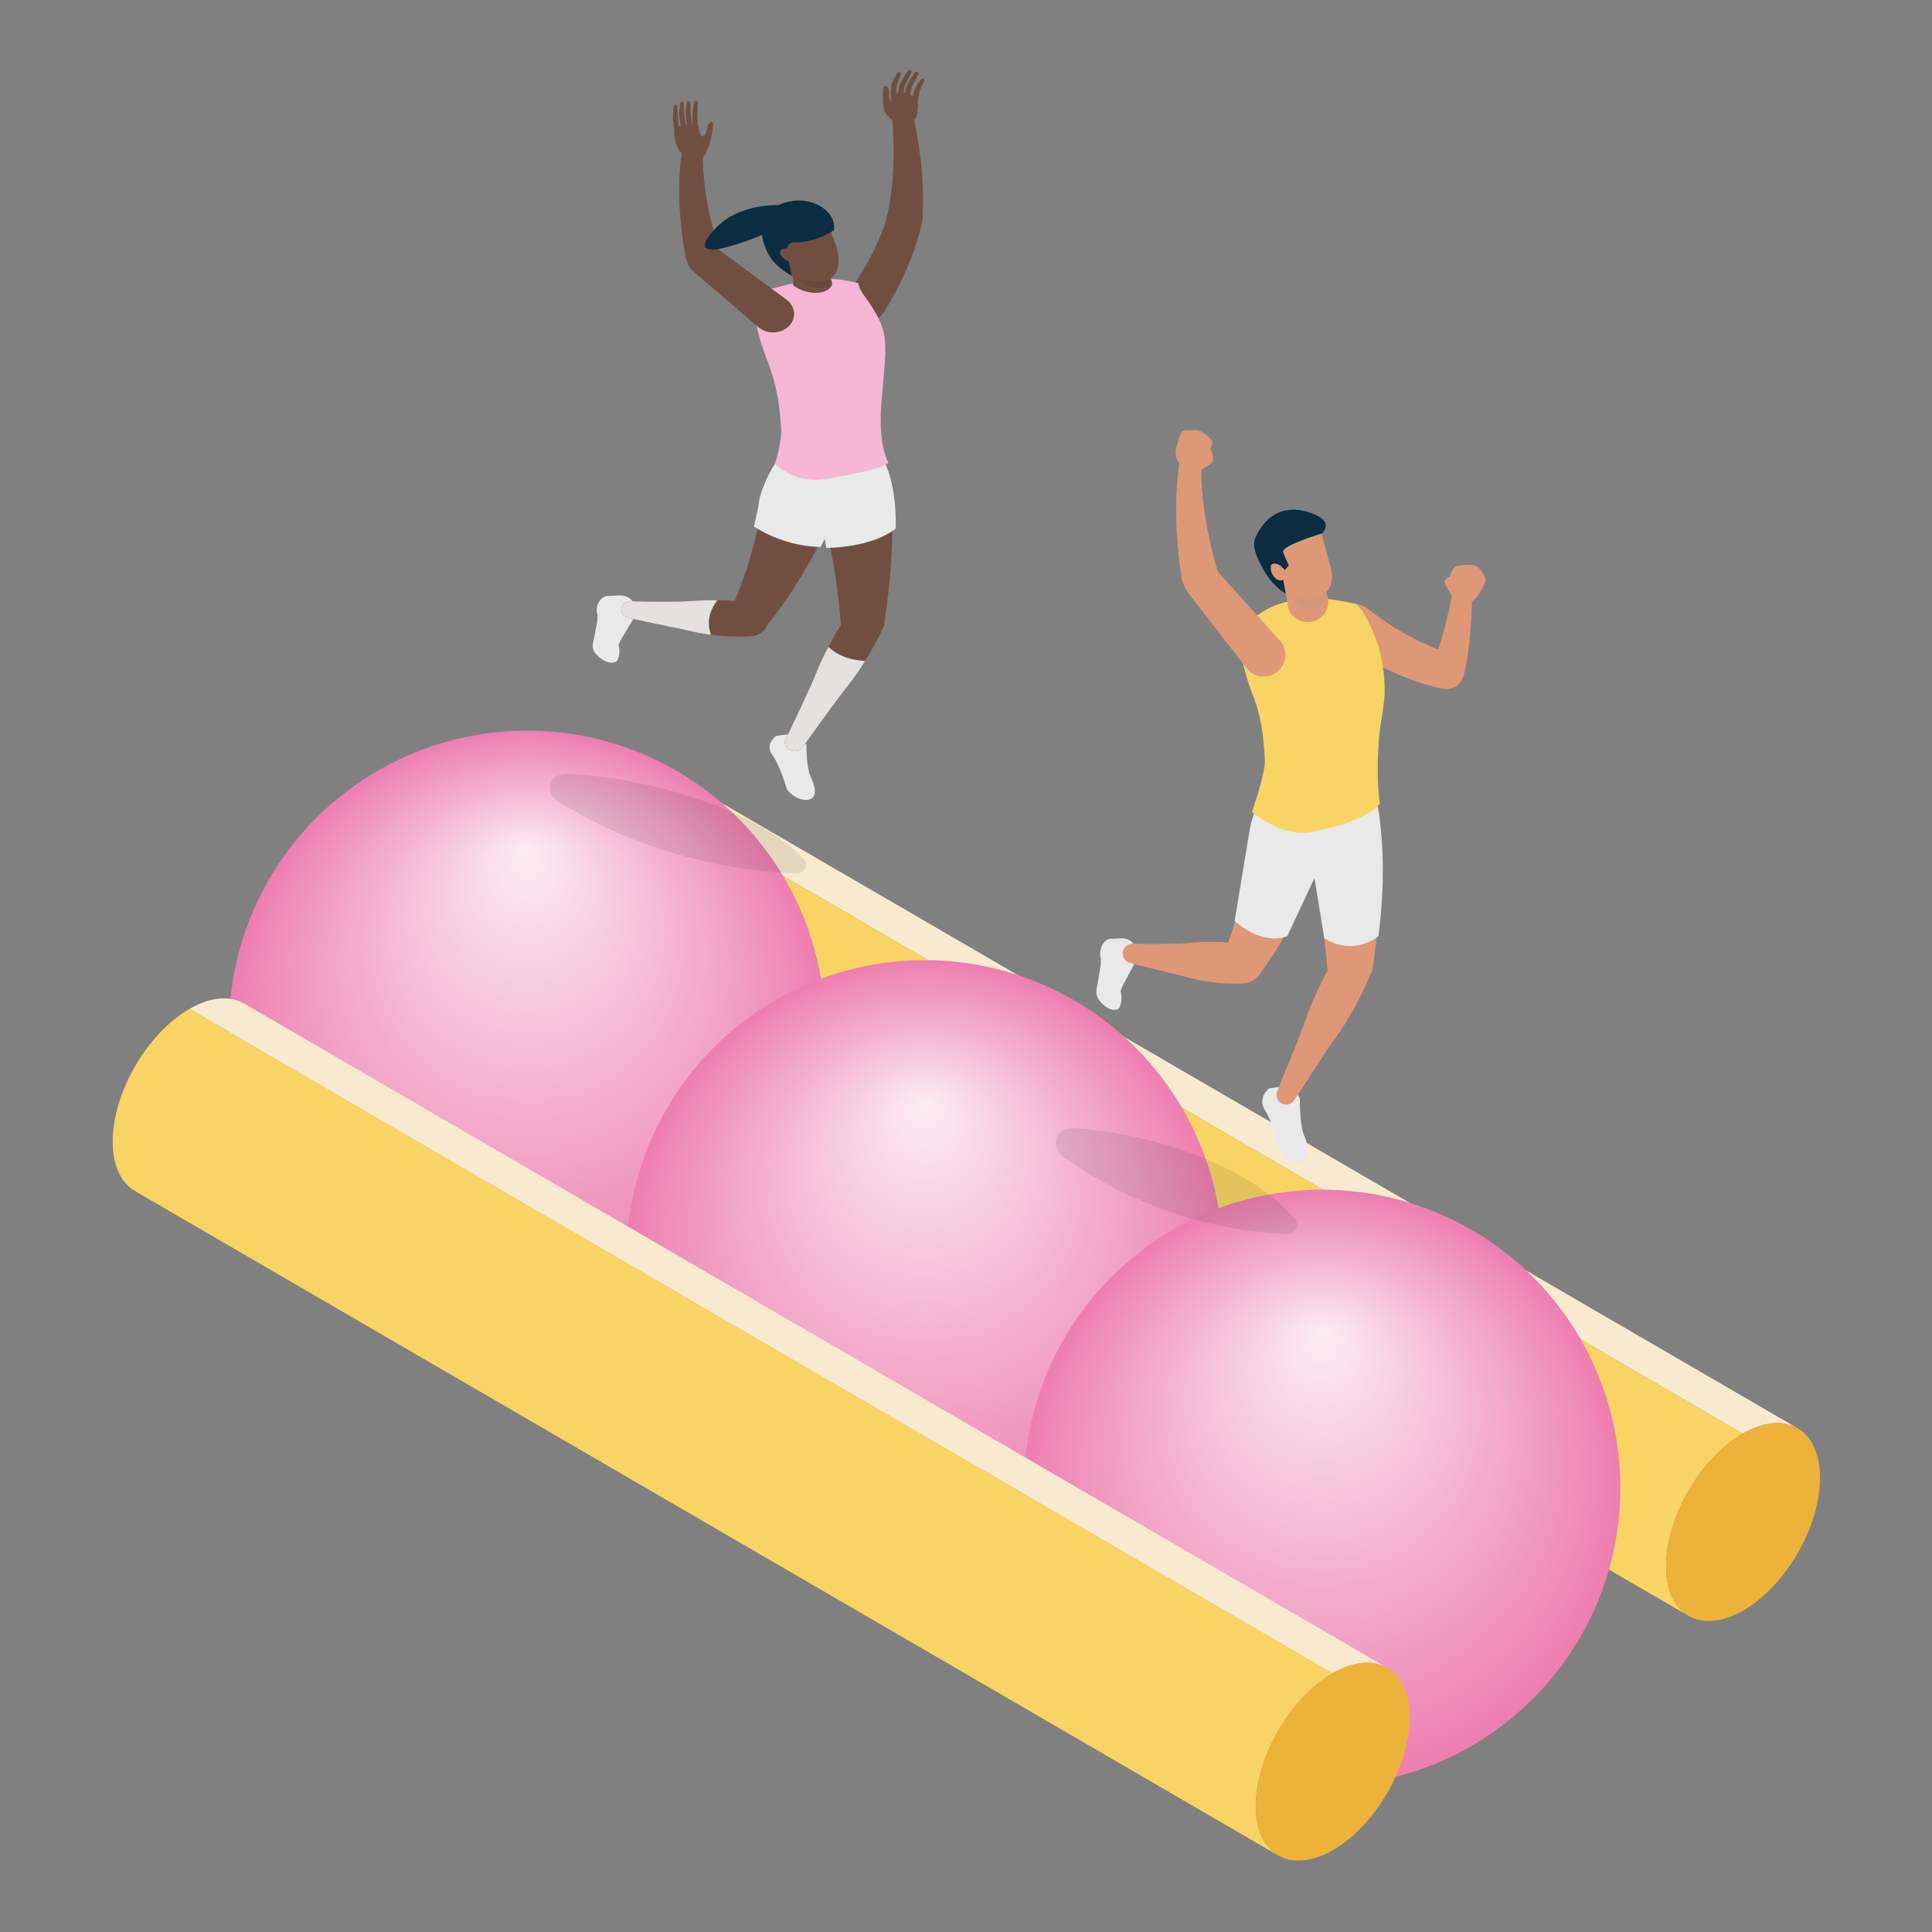 <?xml version="1.0" encoding="UTF-8"?>
<svg xmlns="http://www.w3.org/2000/svg" version="1.1" xmlns:xlink="http://www.w3.org/1999/xlink" viewBox="0 0 1000 1000">
  <rect x="0" y="0" width="1000" height="1000" fill="#808080" stroke="none"/>
  <!-- Generator: Adobe Illustrator 29.1.0, SVG Export Plug-In . SVG Version: 2.1.0 Build 142)  -->
  <defs>
    <style>
      .st0 {
        fill: url(#Dégradé_sans_nom_26);
      }

      .st1 {
        fill: #f8eacf;
      }

      .st2 {
        fill: #e9e9e9;
      }

      .st3 {
        fill: #e4e1e0;
      }

      .st4 {
        isolation: isolate;
      }

      .st5 {
        fill: #704f41;
      }

      .st6 {
        fill: #0a2d41;
      }

      .st7 {
        fill: #f8d465;
      }

      .st8 {
        fill: #f5b7d4;
      }

      .st9 {
        fill: url(#Dégradé_sans_nom_261);
      }

      .st10 {
        fill: url(#Dégradé_sans_nom_262);
      }

      .st11 {
        fill: #6c90b1;
        mix-blend-mode: multiply;
      }

      .st11, .st12 {
        opacity: .1;
      }

      .st12 {
        fill: #1d1e1b;
      }

      .st13 {
        fill: #ecb23a;
      }

      .st14 {
        fill: #df9877;
      }
    </style>
    <radialGradient id="Dégradé_sans_nom_26" data-name="Dégradé sans nom 26" cx="926.15" cy="532.49" fx="926.15" fy="438.73" r="154.33" gradientTransform="translate(1198.96) rotate(-180) scale(1 -1)" gradientUnits="userSpaceOnUse">
      <stop offset="0" stop-color="#fcecf2"/>
      <stop offset="1" stop-color="#ed7eb0"/>
    </radialGradient>
    <radialGradient id="Dégradé_sans_nom_261" data-name="Dégradé sans nom 26" cx="720.37" cy="651.3" fx="720.37" fy="570.14" r="154.33" xlink:href="#Dégradé_sans_nom_26"/>
    <radialGradient id="Dégradé_sans_nom_262" data-name="Dégradé sans nom 26" cx="514.59" cy="770.12" fx="514.59" fy="689.18" r="154.33" xlink:href="#Dégradé_sans_nom_26"/>
  </defs>
  <g class="st4">
    <g id="Calque_1">
      <g>
        <g class="st4">
          <path class="st1" d="M930.42,739.25L338.76,395.42c-7.24-4.21-17.27-3.61-28.35,2.78l591.66,343.84c11.08-6.4,21.11-6.99,28.35-2.78Z"/>
          <path class="st7" d="M282.33,492.52l591.66,343.84c-7.15-4.16-11.59-12.99-11.62-25.55-.07-25.28,17.71-56.07,39.7-68.77L310.42,398.2c-22,12.7-39.78,43.49-39.7,68.77.04,12.56,4.47,21.39,11.62,25.55Z"/>
          <path class="st13" d="M902.08,742.03c-22,12.7-39.78,43.49-39.7,68.77.07,25.28,17.97,35.47,39.96,22.77,22.02-12.71,39.78-43.49,39.7-68.77-.07-25.28-17.95-35.49-39.96-22.77Z"/>
        </g>
        <circle class="st0" cx="272.82" cy="532.49" r="154.33"/>
        <circle class="st9" cx="478.59" cy="651.3" r="154.33"/>
        <circle class="st10" cx="684.37" cy="770.12" r="154.33"/>
        <g class="st4">
          <path class="st1" d="M718.05,863.27L126.39,519.44c-7.24-4.21-17.27-3.61-28.35,2.78l591.66,343.84c11.08-6.4,21.11-6.99,28.35-2.78Z"/>
          <path class="st7" d="M69.96,616.54l591.66,343.84c-7.15-4.16-11.59-12.99-11.62-25.55-.07-25.28,17.71-56.07,39.7-68.77L98.04,522.22c-22,12.7-39.78,43.49-39.7,68.77.04,12.56,4.47,21.39,11.62,25.55Z"/>
          <path class="st13" d="M689.7,866.06c-22,12.7-39.78,43.49-39.7,68.77.07,25.28,17.97,35.47,39.96,22.77,22.02-12.71,39.78-43.49,39.7-68.77-.07-25.28-17.95-35.49-39.96-22.77Z"/>
        </g>
      </g>
      <g>
        <path class="st2" d="M328.65,313.32c1.01,1.86.96,4.02-.12,5.85-2.24,3.76-5.94,9.99-6.67,11.16-1.05,1.71-1.72,3.6-1.72,3.6,0,0,1.61,4.95-1.1,8.51,0,0-3.29,2.26-8.62-2.08-5.33-4.34-3.44-7.02-2.67-11.52.77-4.5,2.14-9.15,1.26-11.78-.88-2.64,1.32-8.4,5.46-8.62,1.89-.1,4.41-.16,6.61-.21,2.9-.06,5.57,1.4,6.82,3.71l.74,1.37Z"/>
        <path class="st2" d="M417.43,385.67s-.19,11.28,2.09,16.16c1.37,2.91,5.46,12.4-2.76,12.18-3.81-.1-7.35-2.64-9.46-5.43,0,0-3.43-12.14-7.52-17.87-2.98-4.17-.81-7.53,1.92-9.79,0,0,4.81-.76,8.6-.98,4.77-.27,7.14,5.72,7.14,5.72Z"/>
        <path class="st5" d="M395.52,255.27s-.03.24-.09.68c-.02.2-.05.45-.09.74-.05.32-.1.69-.16,1.11-.25,1.67-.65,4.1-1.21,7.03-.27,1.47-.59,3.05-.94,4.73-.33,1.69-.75,3.45-1.16,5.28-.44,1.83-.9,3.71-1.37,5.63-.52,1.9-.99,3.87-1.56,5.79-.55,1.93-1.09,3.87-1.7,5.75-.58,1.89-1.17,3.75-1.8,5.52-.6,1.79-1.2,3.51-1.82,5.12-.61,1.61-1.16,3.16-1.76,4.54-.58,1.39-1.11,2.67-1.58,3.8-.51,1.11-.95,2.08-1.32,2.87-.74,1.6-1.16,2.51-1.16,2.51l-.2.44c-2.14,4.65.39,9.94,5.65,11.83,4.48,1.61,9.51.21,12.21-3.11,0,0,.73-.9,2.01-2.47.64-.79,1.41-1.75,2.3-2.85.84-1.12,1.8-2.38,2.83-3.76,1.07-1.38,2.1-2.9,3.24-4.5,1.15-1.6,2.3-3.31,3.47-5.09,1.2-1.77,2.37-3.63,3.54-5.52,1.2-1.89,2.34-3.82,3.5-5.77,1.18-1.94,2.24-3.9,3.35-5.83,1.06-1.94,2.1-3.86,3.1-5.71.96-1.87,1.93-3.66,2.78-5.39.87-1.72,1.68-3.36,2.4-4.88,1.47-3.04,2.63-5.62,3.44-7.46.2-.46.38-.88.54-1.24.16-.39.3-.73.41-1,.21-.5.32-.77.32-.77l.07-.17c3.68-8.83-1.44-18.62-11.44-21.87-10-3.25-21.08,1.27-24.76,10.1-.53,1.26-.88,2.63-1.06,3.91Z"/>
        <path class="st5" d="M439.39,317.03s-.69.95-1.79,2.66c-.54.86-1.22,1.89-1.94,3.07-.73,1.19-1.53,2.52-2.4,4.02-.89,1.48-1.77,3.11-2.74,4.83-.96,1.72-1.9,3.57-2.93,5.46-.98,1.91-1.96,3.9-2.88,5.96-.93,2.05-1.8,4.18-2.68,6.3-.88,2.12-1.76,4.24-2.69,6.3-.91,2.07-1.88,4.07-2.78,6.02-1.82,3.9-3.53,7.54-4.98,10.66-1.45,3.12-2.7,5.71-3.57,7.52-.87,1.81-1.37,2.84-1.37,2.84-1.08,2.23.1,4.82,2.63,5.77,2.27.85,4.86.1,6.14-1.68,0,0,2.75-3.8,6.87-9.5,2.07-2.85,4.49-6.16,7.08-9.72,2.57-3.57,5.35-7.35,8.3-11.07,1.46-1.86,2.92-3.73,4.28-5.6,1.37-1.87,2.63-3.75,3.83-5.58,2.34-3.69,4.46-7.16,6.15-10.2,1.72-3.02,3.05-5.67,3.91-7.46.86-1.81,1.3-2.87,1.3-2.87,1.88-4.56-.78-9.61-5.95-11.27-4.46-1.43-9.34.14-11.79,3.53Z"/>
        <path class="st3" d="M406.64,382.68s.5-1.03,1.37-2.84c.88-1.81,2.12-4.4,3.57-7.52,1.46-3.12,3.16-6.76,4.98-10.66.9-1.95,1.87-3.96,2.78-6.02.93-2.06,1.81-4.18,2.69-6.3.88-2.12,1.75-4.24,2.68-6.3.92-2.06,1.9-4.05,2.88-5.96.42-.78.83-1.55,1.23-2.31,4.54,4.54,11.49,7.06,18.97,7.3-.66,1.06-1.33,2.13-2.03,3.24-1.2,1.83-2.46,3.71-3.83,5.58-1.36,1.87-2.82,3.74-4.28,5.6-2.95,3.72-5.73,7.5-8.3,11.07-2.59,3.56-5.01,6.88-7.08,9.72-4.12,5.7-6.87,9.5-6.87,9.5-1.29,1.78-3.87,2.53-6.14,1.68-2.53-.95-3.71-3.53-2.63-5.77Z"/>
        <path class="st5" d="M421.54,254.82s.38,1.07,1.04,2.93c.32.91.71,2.02,1.16,3.3.37,1.12.79,2.39,1.25,3.77.24.67.46,1.45.69,2.27.23.81.47,1.65.72,2.52.52,1.72.95,3.59,1.45,5.51.51,1.92.93,3.94,1.39,5.99.48,2.04.85,4.16,1.29,6.26.81,4.22,1.52,8.48,2.11,12.5.59,4.02,1.06,7.79,1.42,11.02.36,3.23.61,5.93.77,7.8.15,1.82.23,2.86.23,2.86l.03.41c.44,5.51,5.86,9.67,12.1,9.27,5.43-.34,9.68-4.01,10.41-8.58,0,0,.19-1.18.52-3.24.31-2.02.73-4.87,1.17-8.3.44-3.43.89-7.44,1.29-11.75.4-4.31.73-8.94.96-13.59.08-2.33.23-4.66.24-6.97.03-2.31.11-4.58.06-6.81-.03-2.22-.01-4.36-.12-6.42-.04-1.03-.08-2.03-.12-3-.03-.96-.08-1.9-.17-2.87-.16-1.91-.31-3.65-.44-5.2-.14-1.38-.27-2.59-.37-3.58-.21-1.95-.33-3.06-.33-3.06-1.04-9.66-10.75-16.74-21.68-15.82-10.93.92-18.95,9.5-17.91,19.16.13,1.22.4,2.4.79,3.52l.04.11Z"/>
        <path class="st5" d="M389.56,311.91s-.98-.16-2.71-.35c-.86-.08-1.91-.2-3.11-.28-1.18-.1-2.49-.21-3.93-.28-1.43-.1-3-.14-4.67-.22-1.67-.07-3.43-.07-5.25-.14-1.83-.02-3.72,0-5.65.07-1.93.07-3.9.21-5.87.33-1.97.13-3.95.25-5.89.29-1.94.07-3.85.05-5.7.08-3.69.02-7.15.02-10.1-.01-2.96-.01-5.42-.08-7.14-.13-1.7-.05-2.67-.09-2.67-.09h-.12c-2.75-.09-5.06,1.81-5.16,4.23-.09,2.12,1.54,3.94,3.78,4.43,0,0,3.92.86,9.79,2.14,2.93.64,6.35,1.35,10.03,2.09,1.84.37,3.74.75,5.68,1.14,1.93.4,3.9.86,5.86,1.3,1.96.45,3.94.89,5.89,1.25,1.95.38,3.88.63,5.75.86,1.87.19,3.69.39,5.41.52,1.72.13,3.36.25,4.89.29,1.52.07,2.94.1,4.16.11,1.21,0,2.26-.02,3.13-.04,1.74-.05,2.73-.14,2.73-.14,5.49-.47,9.51-4.79,8.97-9.64-.44-4-3.86-7.12-8.12-7.82Z"/>
        <path class="st3" d="M326.74,311.18h.12s.97.03,2.67.09c1.72.05,4.18.12,7.14.13,2.96.03,6.41.03,10.1.01,1.85-.02,3.75,0,5.7-.08,1.94-.04,3.92-.16,5.89-.29,1.97-.12,3.94-.26,5.88-.33,1.93-.07,3.82-.09,5.65-.07.48.02.95.03,1.43.04-4.38,5.5-5.56,12.11-3.29,17.9-1.77-.22-3.58-.46-5.41-.82-1.95-.36-3.92-.8-5.89-1.25-1.97-.44-3.93-.9-5.86-1.3-1.93-.39-3.84-.77-5.68-1.14-3.68-.74-7.1-1.46-10.03-2.09-5.88-1.28-9.79-2.14-9.79-2.14-2.24-.49-3.87-2.31-3.78-4.43.1-2.43,2.41-4.33,5.16-4.24Z"/>
        <path class="st2" d="M427.72,283.63l-.87-4.74-2.1,4.26c-.52-.21-16.91.56-34.56-10.6,0,0,2.33-9.55,2.67-12.79.48-4.61,4.56-14.23,8.29-19.73l55.82-2.25s7.02,9.86,6.7,35.79c-9.22,7.17-23.72,9.76-35.94,10.06Z"/>
        <path class="st5" d="M457.52,161.53s.4-.66,1.11-1.82c.35-.58.78-1.29,1.28-2.09.49-.77,1.08-1.87,1.7-2.95.62-1.1,1.33-2.31,1.96-3.54.64-1.25,1.35-2.55,2.03-3.92,1.35-2.74,2.72-5.68,3.99-8.66.61-1.5,1.26-2.98,1.81-4.47.58-1.48,1.13-2.94,1.62-4.37,1.01-2.85,1.85-5.54,2.52-7.87.67-2.33,1.15-4.32,1.47-5.73.16-.73.28-1.31.36-1.7.09-.46.14-.7.14-.7.85-4.36-2.47-8.5-7.4-9.25-4.68-.71-9.14,1.89-10.31,5.88l-.15.52s-.17.6-.48,1.65c-.36,1.15-.89,2.82-1.63,4.83-.74,2.01-1.65,4.36-2.74,6.84-.53,1.25-1.12,2.52-1.73,3.81-.59,1.3-1.27,2.59-1.91,3.9-1.32,2.59-2.74,5.15-4.12,7.51-.69,1.18-1.41,2.3-2.06,3.38-.65,1.1-1.3,2.02-1.88,2.91-.61.9-1.07,1.66-1.65,2.46-.55.78-1.03,1.46-1.43,2.02-.79,1.12-1.24,1.76-1.24,1.76-3.18,4.49-1.63,10.4,3.45,13.21,5.08,2.81,11.78,1.44,14.95-3.05.12-.17.25-.36.35-.54Z"/>
        <path class="st5" d="M477.14,114.55s.03-.24.09-.68c.07-.53.12-1.08.19-1.88.14-1.55.25-3.69.32-6.24.05-2.54.04-5.49-.08-8.62-.11-3.13-.34-6.45-.64-9.75-.17-1.65-.31-3.3-.52-4.91-.21-1.61-.41-3.2-.61-4.74-.44-3.06-.89-5.91-1.34-8.34-.4-2.44-.85-4.45-1.12-5.86-.28-1.41-.44-2.22-.44-2.22-.54-2.67-3.42-4.45-6.44-3.98-2.79.44-4.73,2.65-4.58,5.09v.12s.05.79.13,2.17c.07,1.38.23,3.35.28,5.71.1,2.36.14,5.11.15,8.05-.02,1.47-.04,2.99-.06,4.53-.02,1.54-.11,3.1-.17,4.66-.15,3.12-.38,6.22-.68,9.1-.3,2.89-.66,5.55-1.03,7.81-.38,2.25-.74,4.1-1.03,5.33-.14.59-.27,1.13-.33,1.35-.08.3-.13.46-.13.46-1.21,4.35,1.81,8.74,6.73,9.8,4.92,1.07,9.89-1.59,11.1-5.94.09-.32.16-.69.2-1.01Z"/>
        <path class="st8" d="M394.13,178.13c-4.44-13.98-5.35-26.24,2.23-27.99,13.4-3.1,15.95-4.79,31.58-5.64,5.47-.3,10.29.68,16.37,2.07.64,5.35,6.01,8.64,11.06,19.63,4.36,9.49,2.98,17.19.85,42.36-1.88,22.24,3.61,30.9,3.61,30.9,0,0,.12,2.96-32.22,8.45-16.4,2.79-26.47-7.89-26.47-7.89,0,0,3.52-11.17,3.19-17.57-1.27-24.82-6.88-33.85-10.21-44.34Z"/>
        <path class="st5" d="M407.12,155.13l-36.49-26.9c-3.85-2.84-9.58-2.38-12.8,1.02-3.06,3.24-2.71,8.01.65,10.91l34.13,29.22c4.3,3.68,11.18,3.59,15.35-.21,4.17-3.8,4.06-9.87-.24-13.56-.19-.16-.4-.33-.6-.48Z"/>
        <path class="st5" d="M372.33,129.51s-.25-.74-.68-2.04c-.43-1.34-1.02-3.28-1.67-5.63-.33-1.18-.67-2.46-1.02-3.82-.36-1.36-.68-2.8-1.05-4.29-.32-1.49-.66-3.04-1-4.61-.3-1.57-.65-3.17-.9-4.78-.28-1.6-.56-3.21-.77-4.79-.24-1.58-.45-3.14-.6-4.65-.18-1.51-.33-2.97-.42-4.35-.1-1.38-.23-2.7-.26-3.9-.05-1.21-.09-2.32-.13-3.3,0-.98,0-1.83,0-2.53,0-1.41,0-2.21,0-2.21v-.23c.01-2.64-2.41-4.79-5.4-4.8-2.78,0-5.07,1.83-5.4,4.21,0,0-.12.87-.33,2.38-.1.76-.23,1.68-.37,2.74-.1,1.06-.21,2.25-.33,3.55-.14,1.31-.19,2.71-.28,4.2-.1,1.49-.14,3.07-.16,4.69-.05,1.63-.04,3.31-.01,5.01,0,1.71.07,3.43.14,5.16.05,1.73.19,3.45.29,5.16.14,1.7.28,3.37.42,4.99.18,1.61.32,3.18.51,4.66.18,1.48.36,2.88.55,4.17.36,2.58.73,4.74,1.01,6.27.15.78.27,1.4.35,1.82.08.41.13.63.13.63.87,4.3,5.52,7.16,10.38,6.39,4.86-.77,8.1-4.88,7.23-9.17-.06-.28-.13-.56-.22-.83l-.03-.09Z"/>
        <path class="st12" d="M411.79,452.06c-43.99-1.73-87.37-14.84-123.2-37.48-3.25-2.05-4.93-5.67-3.79-9.05,1.66-4.93,7.83-5.21,12.87-4.84,37.02,2.66,91.83,16.5,118.28,43.92,2.91,3.01.31,7.63-4.16,7.46Z"/>
        <g>
          <path class="st6" d="M370.4,118.13c-21.15,22.58,24.36,3.39,24.36,3.39l8.18-15.35s-20.33-1.07-32.54,11.97Z"/>
          <path class="st5" d="M409.26,140.6c2.09,4.28,1.18,6.99,1.18,6.99,0,0,6.5,5.27,14.58,3.7,3.06-.59,6.3-2.57,5.58-5.26-1.49-5.53-4.32-11.24-4.32-11.24l-17.02,5.82Z"/>
          <path class="st12" d="M423.62,135.77l-13.37,4.49.03,1.92c.24.29-.38.42-.32.59,7.17,6.03,14.09,6.91,17.32,6.16,1.67-.39,2.77-1.81,2.51-3.32-.36-2.14-1.08-5.28-1.66-7.67-.43-1.79-2.57-2.81-4.51-2.16Z"/>
          <path class="st5" d="M394.76,121.51l5.62,11.55c7.63,14.52,23.66,12.47,23.66,12.47,9.95,0,11.51-9.17,8.93-17.7l-6.93-19.23-31.29,12.91Z"/>
          <path class="st6" d="M423.27,105.99c-10.04-4.88-20.28-.59-23.64,2.2-3.36,2.79-9.14,9.81-1.76,23.63,3.61,6.76,12.08,10.95,12.08,10.95l-.69-2.17s-1.9-9.9-1.72-12.11c.11-1.29,1.18-3.1,3.13-3.02,11.26.46,21.06-6.37,21.06-6.37.65-7.31-5.08-11.46-8.48-13.11Z"/>
          <path class="st5" d="M405.46,128.76c-2.85.76-2.02,2.79-.18,4.62,3.04,3.02,4.74,1.9,4.74,1.9l-1.22-6.23s-.5-1.05-3.35-.28Z"/>
        </g>
        <g>
          <path class="st5" d="M351.72,68.73c-.16-2.54-.49-5.08-.8-7.61v.11c-.06-2.07-.11-4.14-.33-6.22-.05-.46-.51-.79-1.03-.75-.46.04-.81.36-.85.75-.23,2.07-.3,4.14-.39,6.22v.03s0,.08,0,.08c.22,2.54.43,5.08.8,7.61.09.63.74,1.07,1.46.99.68-.08,1.17-.61,1.13-1.2Z"/>
          <path class="st5" d="M355.4,67.84c-.33-2.83-.82-5.64-1.3-8.45v.19c0-2.02.02-4.05-.13-6.08-.03-.46-.48-.81-1-.78-.46.03-.82.34-.87.72-.3,2.02-.43,4.04-.58,6.05v.07s.01.12.01.12c.39,2.82.76,5.65,1.3,8.45.12.63.79,1.05,1.5.94.68-.1,1.15-.65,1.08-1.25Z"/>
          <path class="st5" d="M358.26,66.77c-.16-2.77-.48-5.52-.79-8.28v.12c-.02-1.81-.04-3.62-.22-5.43-.04-.46-.5-.8-1.02-.76-.45.03-.8.34-.85.72-.27,1.8-.38,3.61-.5,5.42v.04s0,.09,0,.09c.22,2.76.42,5.53.79,8.28.08.63.73,1.08,1.44,1.01.68-.07,1.18-.6,1.15-1.2Z"/>
          <path class="st5" d="M361.09,67.26c.07-2.58-.03-5.16-.11-7.74v.09c.09-2.21.19-4.41.13-6.63-.01-.46-.44-.82-.96-.81-.46,0-.84.31-.91.7-.39,2.19-.62,4.39-.86,6.59v.02s0,.07,0,.07c0,2.58-.03,5.16.11,7.74.03.63.65,1.12,1.36,1.09.69-.03,1.22-.53,1.24-1.12Z"/>
          <path class="st5" d="M354.07,80.27c-4.05-1.92-5.68-10.89-4.98-13,.7-2.11,10.67-4.08,11.74-3.1,1.07.98,1.13,7.19,3,6.35,1.87-.84,1.92-3.27,2.39-5,.64-2.32,2.06-2.78,2.7-2,.64.78-.48,5.26-.63,6.51-.56,4.79-3.43,11.07-5.98,13.06,0,0-6.29-1.9-8.24-2.83Z"/>
        </g>
        <g>
          <g>
            <path class="st5" d="M462.23,49.68c-1.39,1.79-1.11,5.94-.58,9.23.44,2.75,1.18,5.15,4.27,5.68h0c4.1.71,8.01-1.72,8.73-5.35.66-3.33.88-7-.81-8.55-3.43-3.16-9.72-3.42-11.6-1.01Z"/>
            <path class="st5" d="M464.11,54.41s-.02-1.04-.06-2.59c-.04-1.55-.09-3.64-.04-5.66.02-.5.05-1,.1-1.44l.05-.3s.05-.22.07-.32c.05-.2.11-.39.19-.62.3-.89.66-1.74.93-2.48.57-1.47.94-2.46.94-2.46.18-.47-.11-.98-.64-1.14-.47-.14-.97.04-1.21.4v.02s-.62.92-1.39,2.36c-.4.72-.82,1.56-1.23,2.53-.1.23-.21.52-.31.81-.04.14-.07.19-.12.42l-.09.46c-.09.58-.14,1.13-.17,1.67-.14,2.16-.07,4.26-.01,5.85.08,1.58.17,2.64.17,2.64.06.69.74,1.2,1.51,1.15.75-.05,1.32-.61,1.3-1.27Z"/>
            <path class="st5" d="M467,53.16s.14-1.04.34-2.59c.11-.77.23-1.68.36-2.65.13-.96.28-2,.5-2.94.05-.24.12-.46.18-.63.1-.28.16-.42.26-.65.2-.45.44-.91.66-1.34.46-.88.9-1.71,1.27-2.42.75-1.43,1.24-2.38,1.24-2.38.24-.45.01-.99-.5-1.2-.46-.19-1-.05-1.27.31h0s-.68.89-1.6,2.26c-.46.69-1,1.48-1.53,2.38-.27.45-.54.91-.8,1.41-.13.25-.3.59-.39.81-.13.33-.21.61-.29.89-.29,1.11-.48,2.16-.65,3.16-.15.99-.27,1.92-.36,2.71-.18,1.58-.24,2.65-.24,2.65h0c-.04.69.56,1.28,1.34,1.31.75.03,1.39-.45,1.47-1.1Z"/>
            <path class="st5" d="M470.57,54.01s.14-1.04.34-2.59c.11-.77.23-1.68.36-2.65.13-.96.28-2,.5-2.94.05-.24.12-.46.18-.63.1-.28.16-.42.26-.65.2-.45.44-.91.66-1.34.46-.88.9-1.71,1.27-2.42.75-1.43,1.24-2.38,1.24-2.38.24-.45.01-.99-.5-1.2-.46-.19-1-.05-1.27.31h0s-.68.89-1.6,2.26c-.46.69-1,1.48-1.53,2.38-.27.45-.54.91-.8,1.41-.13.25-.3.59-.39.81-.13.33-.21.61-.29.89-.29,1.11-.48,2.16-.65,3.16-.15.99-.27,1.92-.36,2.71-.18,1.58-.24,2.65-.24,2.65h0c-.04.69.56,1.28,1.34,1.31.75.03,1.39-.45,1.47-1.1Z"/>
            <path class="st5" d="M474.82,54.71s.12-.85.29-2.11c.17-1.26.38-2.97.67-4.59.08-.4.17-.78.27-1.08.12-.35.26-.67.44-1.04.36-.72.69-1.4.98-1.97.59-1.16.96-1.96.96-1.96.22-.46-.03-.99-.55-1.18-.45-.16-.95-.03-1.22.3,0,0-.59.71-1.35,1.83-.39.56-.83,1.22-1.26,1.97-.21.36-.45.8-.65,1.25-.21.5-.32.97-.42,1.41-.42,1.77-.63,3.49-.78,4.79-.13,1.3-.18,2.17-.18,2.17-.04.69.56,1.27,1.33,1.31.74.03,1.38-.45,1.48-1.1Z"/>
          </g>
          <path class="st5" d="M462.6,54.84s-2.66-2.58-2.45-6.15c.21-3.57-.74-3.8-1.81-4.18-1.06-.38-1.28,1.88-1.28,2.82,0,.94-.43,5.64.64,9.96.26,1.07,5.1,7.33,6.59,5.26,1.49-2.07-1.7-7.7-1.7-7.7Z"/>
        </g>
      </g>
      <g>
        <path class="st2" d="M569.57,495.08c-.82-2.81,1.24-8.94,5.14-9.17,1.77-.1,4.15-.18,6.21-.22,2.73-.06,5.24,1.49,6.41,3.95l.7,1.46c.95,1.98.91,4.28-.11,6.22-2.1,4-5.59,10.63-6.27,11.88-.99,1.81-1.62,3.83-1.62,3.83,0,0,1.51,5.27-1.03,9.06,0,0-3.09,2.4-8.11-2.22-5.02-4.62-3.23-7.47-2.51-12.26.73-4.79,2.01-9.74,1.19-12.54Z"/>
        <path class="st2" d="M656.76,563.39s4.91-.88,8.77-1.13c4.86-.31,7.28,6.61,7.28,6.61,0,0-.2,13.03,2.14,18.66,1.39,3.37,5.57,14.33-2.82,14.07-3.89-.12-7.5-3.05-9.65-6.27,0,0-3.5-14.02-7.68-20.63-3.04-4.82-.83-8.69,1.96-11.31Z"/>
        <path class="st14" d="M633.44,493.86s.38-.97,1.04-2.68c.33-.85.72-1.88,1.18-3.06.41-1.21.88-2.57,1.38-4.06.53-1.46.99-3.14,1.52-4.86.54-1.71,1.04-3.57,1.54-5.48.53-1.9,1.01-3.9,1.48-5.93.5-2.01.92-4.1,1.37-6.17.46-2.06.81-4.17,1.21-6.21.35-2.06.69-4.09,1.02-6.05.29-1.97.6-3.86.82-5.67.25-1.8.46-3.5.64-5.08.36-3.14.6-5.74.73-7.51.03-.44.06-.83.09-1.18.01-.3.02-.55.03-.76.01-.23.02-.4.03-.52,0-.14.01-.21.01-.21.12-1.58.43-3.27.95-4.84,3.44-10.48,14.72-16.18,25.2-12.74,10.48,3.44,16.18,14.72,12.74,25.2l-.03.1s-.1.29-.28.85c-.1.31-.22.68-.36,1.13-.14.4-.3.86-.47,1.37-.71,2.05-1.74,4.89-3.06,8.24-.65,1.68-1.37,3.49-2.16,5.38-.77,1.9-1.64,3.89-2.52,5.94-.9,2.05-1.86,4.15-2.83,6.28-1.02,2.12-2,4.28-3.09,6.41-1.08,2.13-2.12,4.27-3.26,6.34-1.1,2.08-2.19,4.11-3.33,6.06-1.11,1.95-2.18,3.83-3.29,5.59-1.09,1.76-2.06,3.43-3.1,4.93-1,1.51-1.92,2.89-2.73,4.11-.86,1.2-1.62,2.25-2.24,3.11-1.24,1.71-1.95,2.69-1.95,2.69-2.77,3.81-7.85,5.45-12.44,3.67-5.48-2.12-8.21-8.28-6.09-13.76l.25-.64Z"/>
        <path class="st14" d="M661.06,564.75s.46-1.1,1.27-3.04c.81-1.93,1.97-4.69,3.31-8.03,1.35-3.33,2.93-7.22,4.61-11.38.83-2.09,1.73-4.23,2.57-6.44.86-2.2,1.67-4.47,2.47-6.73.81-2.27,1.6-4.54,2.46-6.73.85-2.2,1.76-4.32,2.68-6.36.96-2.02,1.84-3.99,2.74-5.82.91-1.83,1.73-3.57,2.57-5.14.81-1.59,1.57-3.01,2.26-4.27.68-1.26,1.32-2.34,1.83-3.26,1.05-1.81,1.71-2.82,1.71-2.82,2.48-3.83,7.36-5.61,11.85-4.01,5.25,1.87,7.99,7.64,6.12,12.88,0,0-.4,1.13-1.2,3.07-.41.96-.9,2.14-1.53,3.48-.62,1.34-1.32,2.87-2.13,4.47-.78,1.62-1.7,3.35-2.66,5.17-.97,1.82-2.05,3.71-3.14,5.68-1.13,1.94-2.33,3.94-3.63,5.92-1.29,1.99-2.69,3.96-4.08,5.93-1.39,1.98-2.79,3.95-4.1,5.92-1.33,1.96-2.57,3.93-3.81,5.81-2.46,3.77-4.76,7.29-6.73,10.31-1.98,3.01-3.61,5.53-4.74,7.3-1.14,1.77-1.79,2.78-1.79,2.78-1.3,2.02-3.89,2.88-6.18,1.92-2.57-1.08-3.78-4.03-2.7-6.6h0Z"/>
        <path class="st14" d="M691.39,402c11.45-.96,21.52,7.55,22.47,19.01,0,0,.1,1.19.27,3.26.09,1.06.19,2.35.31,3.83.11,1.67.23,3.56.37,5.62.08,1.05.11,2.06.13,3.09.03,1.04.05,2.11.08,3.22.08,2.21.04,4.51.05,6.89.02,2.38-.08,4.82-.13,7.29-.04,2.48-.21,4.97-.31,7.46-.13,2.49-.31,4.97-.47,7.4-.21,2.43-.37,4.82-.6,7.13-.43,4.61-.9,8.89-1.36,12.55-.45,3.66-.88,6.71-1.2,8.87-.34,2.21-.53,3.47-.53,3.47-.8,5.3-5.15,9.56-10.72,10.03-6.52.55-12.25-4.29-12.81-10.81l-.04-.53s-.09-1.1-.26-3.03c-.17-1.98-.44-4.85-.82-8.28-.38-3.43-.87-7.43-1.48-11.69-.29-2.13-.65-4.32-.99-6.54-.38-2.21-.74-4.47-1.16-6.7-.44-2.22-.81-4.46-1.29-6.62-.47-2.16-.88-4.3-1.39-6.32-.49-2.03-.92-4-1.43-5.81-.24-.91-.48-1.79-.71-2.65-.22-.86-.45-1.68-.68-2.38-.45-1.44-.85-2.76-1.22-3.93-.44-1.35-.82-2.52-1.13-3.49-.65-1.98-1.02-3.11-1.02-3.11l-.05-.13c-.47-1.48-.79-3.03-.92-4.64-.96-11.45,7.55-21.52,19.01-22.47Z"/>
        <path class="st14" d="M586.29,488.46h.12s.91.03,2.51.07c1.62.04,3.93.09,6.71.08,2.78,0,6.03-.02,9.5-.07,1.74-.04,3.53-.03,5.36-.13,1.82-.06,3.68-.21,5.54-.37,1.86-.15,3.71-.33,5.52-.42,1.82-.09,3.59-.12,5.31-.11,1.71.04,3.37.06,4.94.13,1.57.06,3.04.15,4.38.24,1.35.08,2.57.2,3.68.3,1.13.09,2.11.22,2.93.31,1.62.21,2.54.39,2.54.39,4.24.83,7.65,4.34,8.13,8.87.59,5.56-3.44,10.55-9,11.14,0,0-.93.1-2.57.17-.82.02-1.81.06-2.94.06-1.15,0-2.49-.04-3.92-.11-2.9-.11-6.17-.42-9.71-.88-1.76-.26-3.58-.54-5.41-.96-1.83-.4-3.69-.89-5.54-1.39-1.85-.5-3.69-1.01-5.51-1.45-1.82-.46-3.61-.85-5.34-1.26-3.46-.82-6.68-1.61-9.43-2.31-5.52-1.41-9.21-2.35-9.21-2.35-2.23-.57-3.86-2.63-3.79-5.03.08-2.79,2.4-4.98,5.18-4.9Z"/>
        <path class="st2" d="M651.92,414.69l60.81,1.17s6.24,26.51.78,68.61c0,0-12.08,10.91-28.07,1.17l-5.07-31.18-14.03,30.01s-11.69,5.85-27.29-7.8l7.8-47.17s1.56-8.97,5.07-14.81Z"/>
        <path class="st14" d="M707.8,315.05s.66.49,1.82,1.36c.58.43,1.28.96,2.09,1.56.83.64,1.66,1.2,2.58,1.84.93.64,1.9,1.35,2.99,2.08,1.11.73,2.29,1.49,3.5,2.28,1.23.76,2.51,1.54,3.81,2.33,1.3.78,2.65,1.51,3.99,2.28,1.36.72,2.71,1.44,4.05,2.15,1.35.65,2.67,1.35,3.98,1.92,1.3.6,2.55,1.17,3.75,1.66,1.2.53,2.33.94,3.38,1.36,1.04.38,2.01.75,2.84,1.02.85.29,1.56.51,2.15.69.55.16.98.28,1.27.37.32.08.26.08.27.08l.92.26c4.56,1.31,7.47,5.9,6.6,10.66-.93,5.08-5.8,8.45-10.88,7.52,0,0-.31-.06-.89-.16-.52-.1-1.15-.23-1.98-.41-.81-.19-1.79-.41-2.86-.7-1.1-.27-2.28-.63-3.6-1.01-1.28-.41-2.7-.83-4.14-1.34-1.46-.49-2.97-1.05-4.53-1.64-1.57-.57-3.14-1.26-4.76-1.91-1.59-.69-3.21-1.4-4.82-2.14-1.58-.77-3.19-1.5-4.73-2.29-1.53-.8-3.06-1.57-4.51-2.35-1.44-.8-2.83-1.58-4.14-2.31-1.32-.75-2.58-1.54-3.74-2.23-1.16-.7-2.25-1.35-3.05-1.88-.85-.54-1.58-1.02-2.19-1.41-1.22-.78-1.91-1.23-1.91-1.23-.21-.13-.44-.29-.64-.44-4.96-3.7-5.99-10.71-2.29-15.68,3.7-4.96,10.71-5.99,15.68-2.29Z"/>
        <path class="st14" d="M741.53,343.18s-.05.13-.06.18c.04-.06.08-.12.14-.2.07-.12.14-.26.23-.42.18-.36.41-.8.66-1.4.26-.56.54-1.28.84-2.04.6-1.57,1.27-3.47,1.93-5.58.67-2.1,1.32-4.41,1.95-6.73.61-2.33,1.21-4.68,1.73-6.9.55-2.21.98-4.31,1.39-6.1.75-3.6,1.26-6,1.26-6l.02-.1c.51-2.45,2.73-4.25,5.31-4.16,2.89.1,5.15,2.53,5.05,5.42,0,0-.09,2.52-.22,6.29-.1,1.89-.18,4.1-.34,6.47-.14,2.37-.34,4.91-.56,7.47-.24,2.55-.51,5.12-.84,7.55-.32,2.43-.7,4.73-1.1,6.74-.22,1.02-.4,1.94-.62,2.81-.2.85-.43,1.63-.62,2.29-.11.35-.21.66-.3.93-.11.31-.21.57-.29.78-.26.58-.4.89-.4.89l-.07.16c-.18.4-.39.79-.64,1.17-2.61,4-7.96,5.13-11.96,2.52-4-2.61-5.13-7.96-2.52-11.96,0,0,.02-.03.05-.08Z"/>
        <path class="st7" d="M680.96,309.64c5.15-.22,17.39,2.11,21.05,2.92,0,0,4.33,3.62,9.08,15.32,4.1,10.1,5.97,20.96,5.54,31.85-.26,6.51-2.14,14.91-2.63,20.21-2.19,23.64.29,35.93.29,35.93,0,0-5.07,8.97-35.47,14.81-15.42,2.97-30.79-10.52-30.79-10.52,0,0,6.96-19.79,6.66-26.6-1.2-26.42-6.25-31.82-9.38-42.98-4.18-14.88-5.6-21.01-.59-26.4,7.87-8.47,16.46-13.68,36.25-14.53Z"/>
        <path class="st14" d="M615.75,293.74c3.85-3.47,9.78-3.16,13.25.68l33.43,37.08c.17.19.36.42.53.63,3.8,4.89,2.91,11.92-1.97,15.72-4.89,3.8-11.92,2.91-15.72-1.97l-30.64-39.42c-2.97-3.84-2.54-9.41,1.12-12.72Z"/>
        <path class="st14" d="M609.02,254.12c.09-1.6.15-3.1.29-4.5.12-1.39.24-2.67.34-3.8.14-1.13.26-2.12.37-2.93.21-1.62.33-2.55.33-2.55.36-2.82,2.76-5,5.67-5.02,3.17-.01,5.76,2.55,5.77,5.72v.28s0,.85.01,2.34c0,.74,0,1.65.01,2.68.04,1.04.1,2.21.15,3.49.03,1.27.17,2.67.27,4.13.1,1.46.25,3.01.43,4.61.15,1.6.37,3.25.6,4.93.21,1.67.49,3.38.76,5.07.25,1.7.6,3.39.89,5.06.33,1.66.66,3.3.98,4.88.35,1.58.67,3.1,1.02,4.54.33,1.44.66,2.79.99,4.04.63,2.49,1.2,4.54,1.61,5.95.2.68.36,1.21.47,1.57.12.37.18.57.18.57l.02.08c.11.37.2.76.27,1.15.89,5.17-2.58,10.08-7.75,10.97-5.17.89-10.08-2.58-10.97-7.75,0,0-.04-.23-.12-.67-.07-.45-.18-1.11-.32-1.96-.25-1.64-.58-3.95-.91-6.71-.17-1.38-.33-2.88-.49-4.46-.17-1.58-.29-3.26-.45-4.98-.12-1.73-.25-3.52-.36-5.33-.08-1.82-.2-3.66-.23-5.51-.05-1.85-.11-3.7-.1-5.52-.02-1.82,0-3.62.05-5.36.03-1.74.08-3.42.19-5.02Z"/>
        <g>
          <path class="st14" d="M687.17,308.84c1.48,5.58-1.89,11.32-7.53,12.82-5.64,1.5-11.41-1.81-12.89-7.39l-2.88-16.92,18.92-5.02,4.39,16.52Z"/>
          <path class="st11" d="M685.8,303.68s0,.04.01.07c1.12,3.76.94,6.56-.9,8.55-6.98,7.54-17.55-1.04-19.34-8.59-.25-1.06-.63-1.98-1.1-2.79l-.61-3.57,18.92-5.02,3.02,11.36Z"/>
          <path class="st14" d="M688.92,294.44c2.29,8.6-3.05,14.91-9.33,15.7-5.2.65-16.53-.64-18.77-9.09l-5.88-15.2,28.23-13.09,5.75,21.67Z"/>
          <g>
            <path class="st6" d="M677.13,265.05c14.92,4.55,6.95,11.15,6.95,11.15,0,0-20.67,6.02-19.93,9.54.22,1.03,2.92,6.86,2.92,6.86l-1.99,2.43-2.48-2.41,2.95,14.65s-6.67-3.56-11.37-12.05c-2.08-3.75-6.7-11.7-4.42-16.86,4.67-10.57,13.69-17.49,27.37-13.32Z"/>
            <path class="st14" d="M662.61,292.62l1.9,7.16c-2.66,2.18-6.23-1.25-6.75-5.08-.7-5.2,4.84-2.09,4.84-2.09Z"/>
          </g>
        </g>
        <path class="st14" d="M611.67,223.56c1.52-1.43,3.59-.57,7.31-.88,2.72-.23,6.24,3.1,7.94,4.91.63.67.82,1.62.5,2.48l-.85,2.26s2.02,4.7,1.06,6.4c-1.56,2.76-8.33,5.77-10.25,5.8-.83.01-2.81-1.17-4.8-2.52-3.28-2.22-4.81-6.26-3.81-10.09.94-3.62,2.11-7.61,2.91-8.37Z"/>
        <path class="st14" d="M750.53,298.29c0-.37.02-.64.06-.79.29-1.15,2.69-4.42,2.69-4.42,0,0,7.81-1.53,10.66-.16,1.66.79,3.21,3.01,4.22,4.73.79,1.35.89,3,.25,4.43-1.4,3.12-4.19,8.55-7.02,9.33-4.01,1.11-10.26-3.03-10.26-3.03,0,0-.02-.3-.06-.77-.53-.83-3.71-5.9-3.4-6.77.23-.65,1.66-1.84,2.86-2.54Z"/>
        <path class="st12" d="M558.91,584.08c34.81,2.84,86.36,17.56,111.23,46.75,2.73,3.21.29,8.12-3.91,7.94-41.36-1.84-82.16-15.8-115.85-39.9-3.05-2.18-4.63-6.03-3.56-9.63,1.56-5.25,7.36-5.54,12.1-5.15Z"/>
      </g>
    </g>
  </g>
</svg>